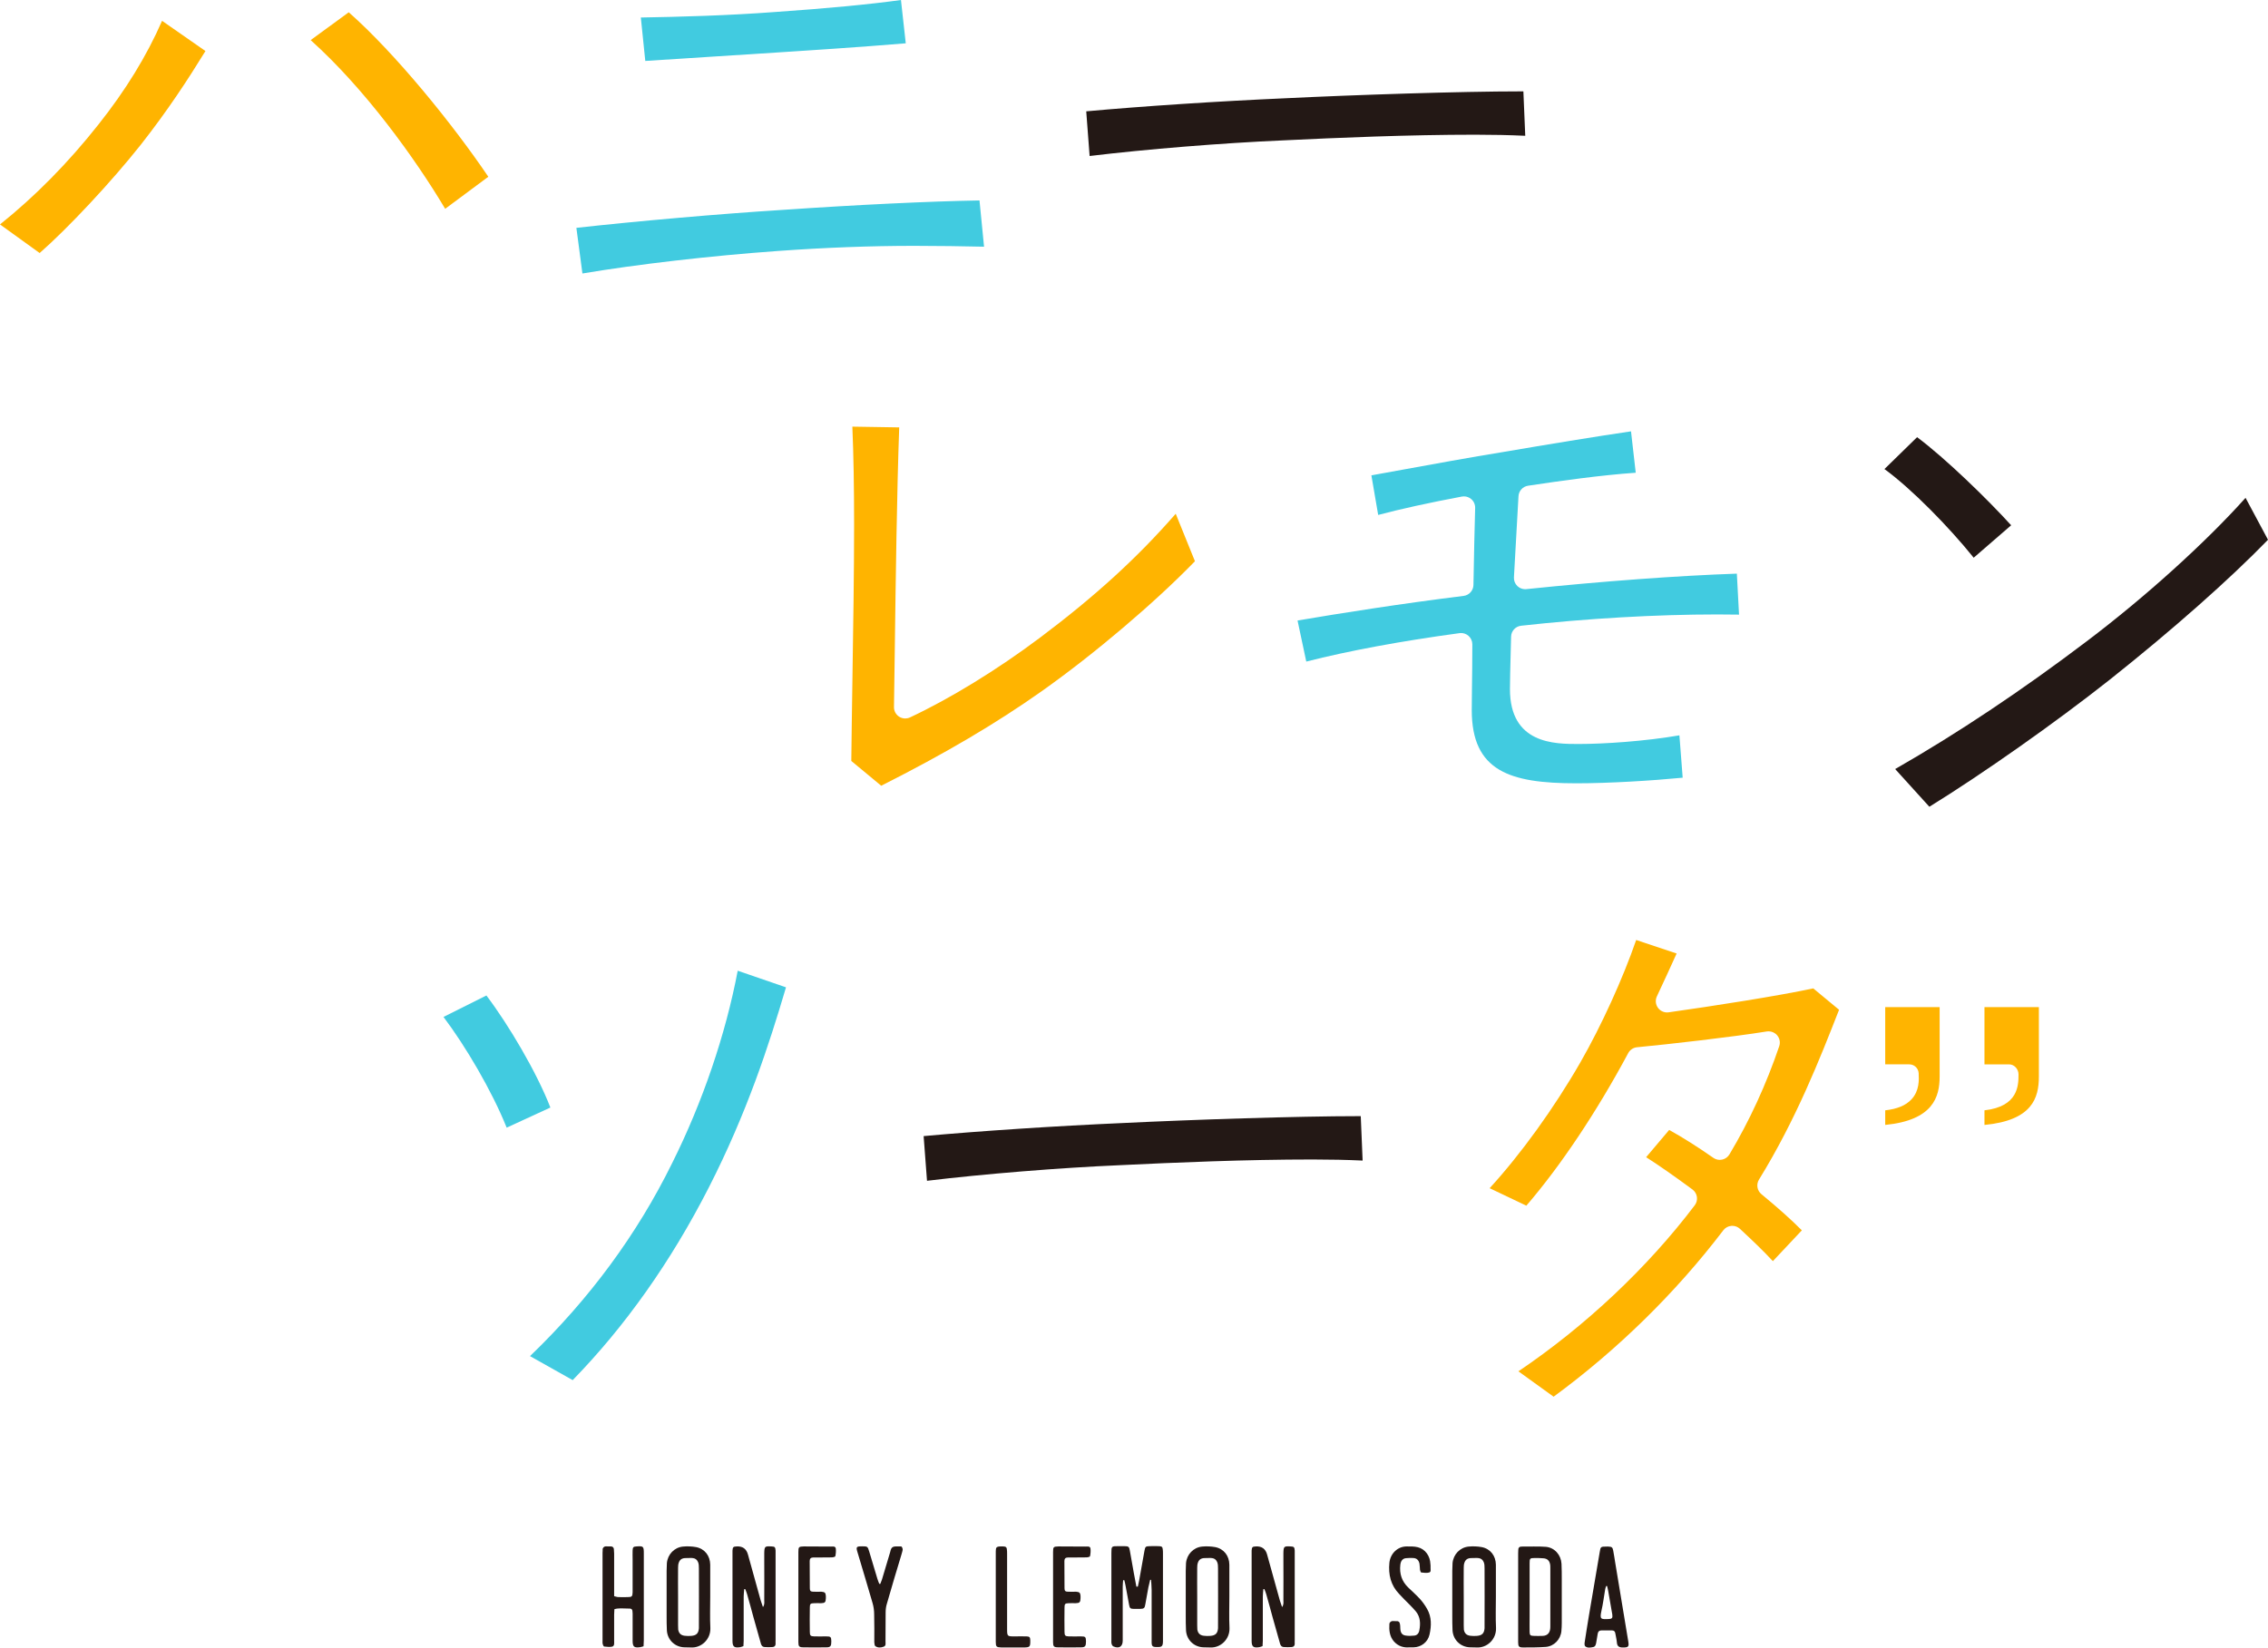 <?xml version="1.0" encoding="UTF-8"?><svg id="_レイヤー_1" xmlns="http://www.w3.org/2000/svg" viewBox="0 0 335.477 243.765"><defs><style>.cls-1{fill:#41cbe0;}.cls-1,.cls-2,.cls-3{stroke-width:0px;}.cls-2{fill:#231815;}.cls-3{fill:#ffb400;}</style></defs><path class="cls-3" d="m0,33.205c5.191-4.15,10.078-9.111,14.554-14.774,4.032-5.079,7.128-10.12,9.419-15.35l6.417,4.469c-2.58,4.195-5.556,8.764-9.558,13.855-4.354,5.5-10.797,12.381-14.967,16.031l-5.865-4.23Zm65.849-2.312c-4.485-7.53-11.897-17.777-19.897-24.959l5.634-4.115c6.887,6.069,15.401,16.577,20.645,24.331l-6.382,4.743Z"/><path class="cls-1" d="m85.256,33.711c9.113-1.013,21.097-2.061,30.451-2.655,11.054-.759,21.79-1.273,29.177-1.401l.674,6.844c-3.202-.067-6.676-.126-10.326-.126-6.417,0-13.204.255-20.171.759-9.826.697-20.927,1.98-28.911,3.33l-.893-6.751Zm9.534-31.12c5.765-.099,12.897-.292,19.845-.815,7.741-.534,13.997-1.13,18.632-1.776l.711,6.407c-6.526.551-15.356,1.126-19.069,1.361-3.135.191-6.85.435-10.393.667-3.402.223-6.647.436-9.067.581l-.659-6.426Z"/><path class="cls-2" d="m160.674,16.471c8.38-.763,19.525-1.496,29.585-1.939,10.062-.492,25.677-1.014,34.811-1.014h.265s.276,6.571.276,6.571c-2.343-.107-4.826-.16-7.406-.16-9.852,0-20.373.45-28.438.841-8.973.387-20.201,1.298-28.594,2.311l-.5-6.611Z"/><path class="cls-3" d="m125.924,112.584c.033-3.469.098-7.576.163-11.921.117-7.527.25-16.057.25-23.042,0-5.638-.085-10.404-.259-14.499l6.932.112c-.343,9.33-.522,22.753-.652,32.713-.043,3.297-.083,6.264-.122,8.661-.011.574.276,1.112.759,1.424.274.177.589.267.904.267.239,0,.48-.052.704-.157,5.908-2.764,12.895-7.047,19.171-11.754,8.156-6.117,14.464-11.867,20.136-18.379l2.843,7.026c-5.937,6.125-14.91,13.746-22.673,19.234-6.75,4.771-14.312,9.229-23.733,13.982l-4.424-3.667Z"/><path class="cls-1" d="m233.148,115.89c-9.784,0-15.449-1.773-15.449-10.836,0-.73.013-1.753.028-2.981.024-1.873.057-4.219.057-6.75,0-.48-.209-.937-.57-1.253-.307-.266-.696-.411-1.096-.411-.074,0-.148.005-.224.015-8.656,1.17-16.447,2.617-22.673,4.207l-1.291-6.076c6.321-1.073,15.245-2.486,24.56-3.641.822-.101,1.443-.792,1.459-1.619.085-4.523.167-8.708.252-11.389.015-.503-.198-.988-.58-1.316-.304-.26-.689-.4-1.083-.4-.102,0-.204.01-.307.028-4.811.902-9.189,1.866-12.375,2.719l-1.004-5.859c1.422-.255,2.948-.534,4.554-.827,4.63-.845,9.906-1.808,15.104-2.655,6.03-1.03,13.767-2.306,18.745-3.028l.698,6.122c-5.193.364-11.162,1.205-15.93,1.924-.78.117-1.372.768-1.413,1.558-.143,2.678-.672,11.991-.672,11.991-.028.487.159.962.511,1.299.313.297.724.46,1.15.46.057,0,.115-.003.172-.009,11.334-1.176,22.56-2,31.14-2.291l.322,6.062c-1.026-.018-2.098-.027-3.209-.027-9.01,0-19.319.593-29.029,1.672-.826.092-1.459.781-1.478,1.613l-.054,2.141c-.063,2.485-.115,4.492-.115,5.619,0,8.123,6.595,8.123,10.139,8.123,3.808,0,9.828-.403,14.927-1.28l.485,6.266c-4.487.435-10.862.83-15.749.83Z"/><path class="cls-2" d="m280.328,113.783c9.204-5.268,18.723-11.618,28.325-18.896,8.654-6.533,17.619-14.649,23.503-21.231l3.322,6.202c-5.68,5.856-14.136,13.338-23.412,20.705-8.069,6.379-18.832,13.956-26.679,18.797l-5.058-5.577Zm11.615-31.268c-3.65-4.542-9.158-10.169-13.199-13.117l4.828-4.717c4.182,3.117,10.408,9.173,13.914,13.035l-5.543,4.799Z"/><path class="cls-1" d="m78.396,200.64c8.782-8.438,15.849-18.029,21.018-28.54,4.506-9.013,7.921-19.051,9.706-28.479l7.143,2.457c-2.541,8.601-5.787,18.59-11.434,29.647-5.587,10.931-12.351,20.502-20.118,28.466l-6.315-3.552Zm-3.452-33.801c-2.178-5.456-6.137-12.14-9.343-16.38l6.347-3.174c3.241,4.269,7.443,11.356,9.463,16.578l-6.467,2.975Z"/><path class="cls-2" d="m136.621,168.089c8.391-.764,19.536-1.497,29.583-1.94,10.073-.491,25.69-1.013,34.811-1.013h.265s.276,6.571.276,6.571c-2.341-.107-4.824-.16-7.406-.16-9.849,0-20.371.45-28.435.841-8.978.387-20.205,1.299-28.594,2.312l-.5-6.612Z"/><path class="cls-3" d="m224.599,202.889c9.899-6.684,19.097-15.336,26.081-24.563.27-.354.385-.802.322-1.242-.065-.441-.302-.838-.661-1.101-2.719-2.005-5.013-3.604-6.85-4.774l3.411-4.032c1.976,1.093,4.169,2.479,6.534,4.128.283.197.615.299.952.299.117,0,.235-.012.35-.037.452-.098.843-.378,1.078-.774,2.98-4.993,5.456-10.379,7.363-16.008.187-.553.072-1.163-.307-1.609-.317-.377-.785-.589-1.269-.589-.087,0-.176.007-.265.021-5.045.814-14.549,1.898-19.188,2.336-.554.052-1.048.379-1.311.871-4.654,8.685-9.971,16.646-15.064,22.567l-5.432-2.585c4.608-5.029,9.521-11.827,13.425-18.62,3.132-5.465,6.278-12.386,8.252-18.103l5.984,1.996c-.898,1.988-1.887,4.143-2.924,6.349-.259.553-.196,1.204.167,1.697.315.428.815.676,1.339.676.076,0,.154-.005.233-.016,6.697-.945,16.097-2.409,21.394-3.54l3.817,3.162-.115.292c-2.632,6.726-6.239,15.938-11.728,24.83-.437.708-.285,1.629.357,2.159,2.426,1.998,4.432,3.792,5.98,5.352l-4.287,4.558c-1.409-1.529-3.152-3.185-4.871-4.78-.309-.287-.715-.445-1.133-.445-.048,0-.096.002-.143.007-.467.04-.896.276-1.18.65-7.008,9.211-15.671,17.706-25.105,24.625l-5.206-3.755Z"/><path class="cls-3" d="m293.538,164.274c5.037-.561,5.035-3.741,5.035-5.332,0-.765-.622-1.468-1.387-1.468h-3.648v-8.468h8.047v10.274c0,3.188-.996,6.483-8.047,7.158v-2.164Zm-14.682.001c1.769-.195,3.043-.725,3.872-1.61,1.202-1.28,1.124-2.903,1.076-3.872-.035-.739-.646-1.321-1.385-1.321h-3.563v-8.468h8.05v10.274c0,3.001-.954,6.458-8.05,7.156v-2.161Z"/><path class="cls-2" d="m93.577,242.723v-3.987c-.02-.693-.078-.771-.789-.751-.617,0-1.252-.097-1.909.097-.017.288-.037.559-.037.828v3.89c0,.308.076.731-.309.828-.365.077-.77.018-1.174-.02-.078-.02-.174-.232-.213-.385-.039-.135-.02-.309-.02-.463v-12.999c0-.135,0-.27.02-.404,0-.097-.02-.192.02-.27.23-.462.674-.25,1.022-.289.307-.038.556.039.615.386.02.212.039.442.039.674v6.297c.25.058.424.135.615.135.483.02.943.02,1.426,0,.578,0,.674-.097.693-.713v-4.853c0-.462-.02-.905,0-1.348.02-.462.115-.559.559-.578,1.039-.077,1.098-.018,1.098,1.04v12.807c0,.289-.02.578-.039.925-.213.058-.365.115-.52.135-.887.115-1.098-.059-1.098-.983Z"/><path class="cls-2" d="m101.262,243.724c-1.406-.018-2.524-1.078-2.619-2.484-.039-.733-.039-1.484-.039-2.215v-6.606c0-.385.02-.77.039-1.155.115-1.271,1.078-2.311,2.369-2.446.635-.058,1.309-.038,1.943.077,1.291.25,2.08,1.29,2.1,2.6v4.718c0,1.56-.057,3.101.02,4.661.059,1.675-1.348,2.966-2.869,2.869-.328-.02-.635,0-.943-.02Zm2.117-2.83v-.404c0-2.812.02-5.605,0-8.417,0-.327,0-.692-.135-.981-.326-.751-1.039-.559-1.637-.578-.539-.02-1,.097-1.193.655-.096.25-.115.52-.115.789-.02,1.425,0,2.869,0,4.294v4.179c0,.232,0,.443.02.675.096.539.385.827.924.904.346.039.674.058,1.002.02.77-.058,1.078-.385,1.135-1.136Z"/><path class="cls-2" d="m108.348,242.742v-13.346c.039-.501.115-.578.617-.598q1.328-.077,1.676,1.214c.635,2.272,1.269,4.544,1.887,6.797.096.309.191.578.326.963.27-.385.193-.712.193-1.021.02-2.022,0-4.025,0-6.047v-.886c.02-1.021.076-1.078,1.059-1.021.502.02.578.097.617.598v13.269c0,.173-.02.347,0,.539,0,.289-.154.462-.443.481-.404.02-.809.038-1.193,0-.387-.039-.502-.327-.578-.655-.348-1.251-.693-2.503-1.059-3.755-.309-1.136-.617-2.291-.946-3.428-.076-.25-.172-.5-.27-.731h-.152c-.02.366-.078.731-.078,1.098v6.547c0,.251-.02.521-.039.79-.191.058-.346.135-.48.154-.904.135-1.137-.077-1.137-.963Z"/><path class="cls-2" d="m118.094,242.954v-13.328c0-.751.059-.809.789-.828,1.35,0,2.698,0,4.045.02.25,0,.615-.077.693.25.057.366.02.79-.059,1.175-.02.097-.346.174-.539.174-.73.018-1.463.018-2.215.018h-.539c-.326,0-.5.174-.5.501.02,1.348,0,2.697.02,4.044,0,.404.115.501.52.52.404.02.809-.018,1.213,0,.483.039.598.154.637.616v.347c-.02.598-.135.713-.713.733-.348,0-.674-.02-1.022,0-.559.018-.635.096-.635.674-.02,1.193-.02,2.388,0,3.563,0,.539.096.654.615.674.598.02,1.215,0,1.811,0,.674,0,.733.077.752.731,0,.693-.115.886-.713.886-1.137.02-2.291.02-3.428,0-.617,0-.733-.135-.733-.77Z"/><path class="cls-2" d="m129.478,243.551c-.117-.077-.135-.386-.154-.597,0-1.368.02-2.736-.02-4.103,0-.558-.078-1.136-.23-1.655-.713-2.504-1.485-4.989-2.215-7.472-.27-.867-.213-.943.674-.943.789,0,.809.018,1.039.77.404,1.349.809,2.697,1.213,4.044.078.251.174.481.27.733.039,0,.098,0,.154.018.078-.23.174-.442.25-.654.406-1.348.811-2.716,1.215-4.064.191-.963.52-.828,1.637-.828.115.039.211.309.211.462-.02.232-.115.463-.174.713-.73,2.427-1.463,4.835-2.156,7.28-.135.424-.191.866-.191,1.31-.02,1.444,0,2.869-.02,4.314,0,.27.096.616-.27.751-.404.153-.848.192-1.233-.077Z"/><path class="cls-2" d="m148.101,243.743c-.711-.02-.809-.115-.809-.828v-13.134c0-.174,0-.366.02-.539.02-.404.309-.424.617-.443.789-.018.943.02,1,.386.039.25.039.5.039.751v11.035c0,1.136.02,1.136,1.117,1.136.578,0,1.174-.02,1.752,0,.463.02.539.115.559.577v.193c0,.751-.096.847-.848.866h-3.448Z"/><path class="cls-2" d="m155.768,242.954v-13.328c0-.751.057-.809.789-.828,1.348,0,2.696,0,4.043.02.252,0,.617-.077.693.25.059.366.02.79-.057,1.175-.02.097-.348.174-.539.174-.733.018-1.465.018-2.215.018h-.539c-.328,0-.5.174-.5.501.017,1.348,0,2.697.017,4.044,0,.404.117.501.522.52.404.02.809-.018,1.213,0,.48.039.596.154.635.616v.347c-.02.598-.135.713-.713.733-.346,0-.674-.02-1.02,0-.559.018-.637.096-.637.674-.017,1.193-.017,2.388,0,3.563,0,.539.098.654.617.674.598.02,1.213,0,1.811,0,.674,0,.73.077.75.731,0,.693-.115.886-.713.886-1.135.02-2.291.02-3.428,0-.615,0-.73-.135-.73-.77Z"/><path class="cls-2" d="m170.347,242.895v-7.665c0-.5-.059-.981-.078-1.483-.037,0-.096,0-.135-.02-.096.386-.191.751-.27,1.137-.154.809-.289,1.637-.441,2.446-.098.636-.193.713-.811.731h-.885c-.52-.018-.617-.077-.713-.597-.191-.963-.346-1.946-.539-2.909-.039-.25-.115-.5-.174-.751-.057.02-.115.02-.172.02-.02.327-.059.636-.059.963v7.954c0,.886-.52,1.233-1.348.886-.135-.038-.25-.232-.289-.366-.059-.192-.039-.404-.039-.616v-12.865c0-1.001.02-1.001,1.022-1.001h.865c.656,0,.752.077.848.693.193,1.078.385,2.156.578,3.254.115.674.25,1.348.385,2.041h.213c.057-.288.135-.577.191-.886.27-1.463.52-2.947.791-4.429.115-.616.172-.654.789-.674.443,0,.885-.02,1.348,0s.539.115.578.559c.02.173.02.347.02.539v12.999c-.02.713-.154.848-.887.828-.674,0-.789-.097-.789-.79Z"/><path class="cls-2" d="m178.051,243.724c-1.406-.018-2.524-1.078-2.619-2.484-.039-.733-.039-1.484-.039-2.215v-6.606c0-.385.02-.77.039-1.155.115-1.271,1.078-2.311,2.369-2.446.635-.058,1.309-.038,1.943.077,1.291.25,2.08,1.29,2.1,2.6v4.718c0,1.56-.057,3.101.02,4.661.059,1.675-1.348,2.966-2.869,2.869-.328-.02-.635,0-.943-.02Zm2.117-2.83v-.404c0-2.812.02-5.605,0-8.417,0-.327,0-.692-.135-.981-.326-.751-1.039-.559-1.637-.578-.539-.02-1,.097-1.193.655-.096.25-.115.52-.115.789-.02,1.425,0,2.869,0,4.294v4.179c0,.232,0,.443.02.675.096.539.385.827.924.904.346.039.674.058,1.002.02.77-.058,1.078-.385,1.135-1.136Z"/><path class="cls-2" d="m185.138,242.742v-13.346c.039-.501.115-.578.617-.598q1.328-.077,1.676,1.214c.635,2.272,1.269,4.544,1.887,6.797.096.309.191.578.326.963.27-.385.193-.712.193-1.021.02-2.022,0-4.025,0-6.047v-.886c.02-1.021.076-1.078,1.059-1.021.502.02.578.097.617.598v13.269c0,.173-.02.347,0,.539,0,.289-.154.462-.443.481-.404.02-.809.038-1.193,0-.387-.039-.502-.327-.578-.655-.348-1.251-.693-2.503-1.059-3.755-.309-1.136-.617-2.291-.946-3.428-.076-.25-.172-.5-.27-.731h-.152c-.02.366-.078.731-.078,1.098v6.547c0,.251-.02.521-.039.79-.191.058-.346.135-.48.154-.904.135-1.137-.077-1.137-.963Z"/><path class="cls-2" d="m206.169,242.838c-.635-.751-.713-1.656-.654-2.58,0-.058.02-.097.039-.135.23-.424.635-.25.983-.27.287-.039.5.096.539.424.057.23.037.481.057.731.039.597.289.924.848.983.385.058.809.038,1.213,0,.404-.039.674-.328.752-.771.191-1.002.152-1.984-.502-2.792-.559-.655-1.174-1.252-1.772-1.849-.23-.251-.48-.501-.713-.751-1.233-1.272-1.617-2.851-1.443-4.623.154-1.387,1.233-2.407,2.561-2.407.539,0,1.117-.018,1.637.116,1.098.27,1.83,1.29,1.869,2.484.02.174.037.327.02.481-.02.27.115.693-.193.771-.385.115-.809.038-1.193,0-.059,0-.135-.232-.174-.385-.039-.309-.02-.616-.078-.925-.115-.52-.404-.789-.885-.828-.348-.02-.713-.02-1.078.02-.52.038-.789.385-.867.963-.154,1.348.213,2.465,1.176,3.389.576.559,1.213,1.117,1.772,1.734.385.443.73.925,1.02,1.444.674,1.175.637,2.503.348,3.775-.252,1.136-1.252,1.868-2.35,1.887h-.637c-.828.077-1.654-.153-2.291-.886Z"/><path class="cls-2" d="m217.475,243.724c-1.406-.018-2.524-1.078-2.619-2.484-.039-.733-.039-1.484-.039-2.215v-6.606c0-.385.02-.77.039-1.155.115-1.271,1.078-2.311,2.369-2.446.635-.058,1.309-.038,1.943.077,1.291.25,2.08,1.29,2.1,2.6v4.718c0,1.56-.057,3.101.02,4.661.059,1.675-1.348,2.966-2.869,2.869-.328-.02-.635,0-.943-.02Zm2.117-2.83v-.404c0-2.812.02-5.605,0-8.417,0-.327,0-.692-.135-.981-.326-.751-1.039-.559-1.637-.578-.539-.02-1,.097-1.193.655-.096.25-.115.52-.115.789-.02,1.425,0,2.869,0,4.294v4.179c0,.232,0,.443.02.675.096.539.385.827.924.904.346.039.674.058,1.002.02.77-.058,1.078-.385,1.135-1.136Z"/><path class="cls-2" d="m224.562,242.954v-13.135c0-.173,0-.347.02-.539,0-.289.154-.462.463-.462,1.213.02,2.426-.058,3.619.038,1.291.116,2.235,1.194,2.311,2.504.039.789.039,1.579.039,2.368v6.394c0,.404-.02.809-.057,1.213-.117,1.213-1.08,2.235-2.313,2.33-1.115.077-2.232.077-3.35.077-.617,0-.733-.135-.733-.789Zm3.678-.925c.617-.038.983-.404,1.061-1.021.02-.174.02-.366.02-.539v-8.416c0-.192,0-.366-.02-.539-.098-.598-.404-.925-1.022-.963-.424-.039-.848-.039-1.272-.039-.711,0-.75.058-.75.79v7.954c0,.731-.02,1.483,0,2.214.02.462.115.539.559.559.48.02.943.02,1.424,0Z"/><path class="cls-2" d="m239.161,242.973c-.039-.442-.154-.886-.23-1.328-.039-.289-.213-.424-.502-.424h-1.541c-.326,0-.5.154-.556.481-.078.462-.154.924-.233,1.387-.057.27-.135.539-.443.597-.404.077-.826.173-1.174-.115-.115-.097-.115-.424-.076-.616.191-1.329.424-2.659.635-3.987.52-3.081,1.059-6.182,1.578-9.283.135-.866.154-.866,1.022-.866.076,0,.174-.02.27,0,.5.02.617.097.713.597.115.578.191,1.155.289,1.734.654,3.91,1.289,7.819,1.943,11.729.117.731.02.866-.75.866-.674.02-.904-.212-.943-.771Zm-.674-4.102c-.193-1.136-.404-2.291-.598-3.448-.039-.25-.115-.5-.174-.77h-.135c-.037.135-.115.289-.135.424-.191,1.116-.326,2.234-.576,3.312-.27,1.252-.02,1.175,1.059,1.155.52-.018.635-.153.559-.674Z"/></svg>